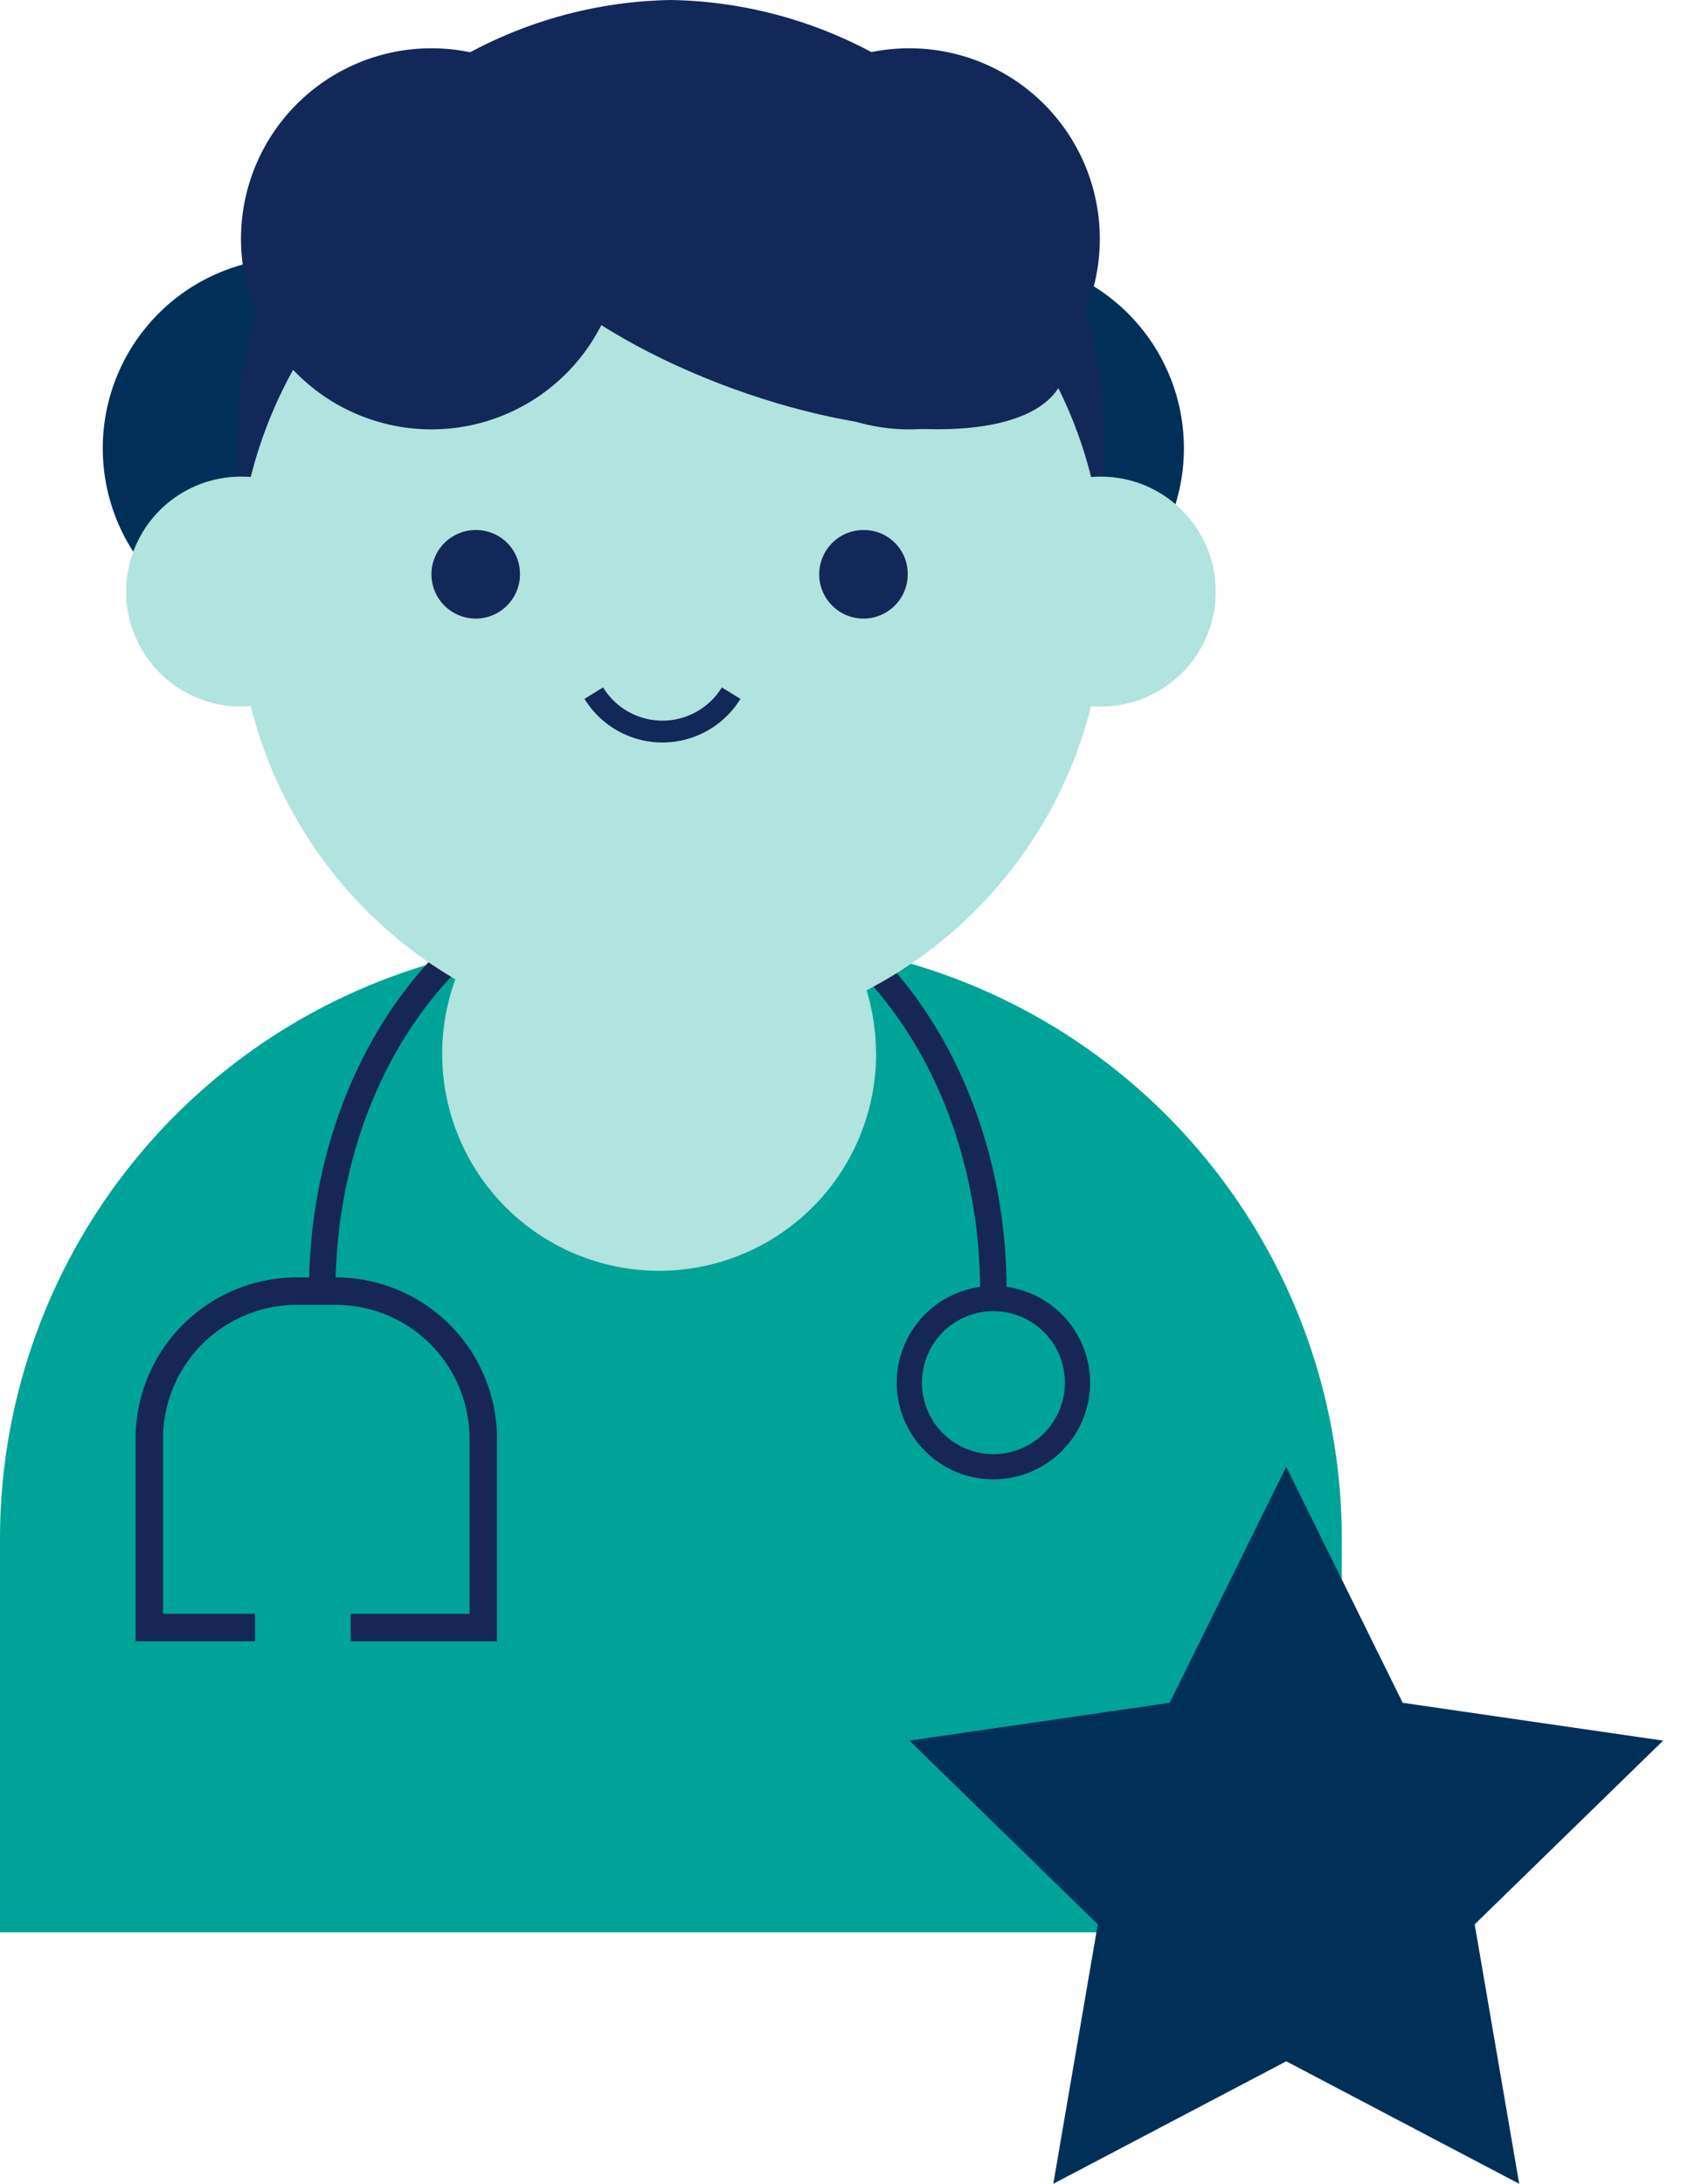 <svg xmlns="http://www.w3.org/2000/svg" xmlns:xlink="http://www.w3.org/1999/xlink" width="77" height="100" viewBox="0 0 77 100">
  <defs>
    <clipPath id="clip-path">
      <rect id="Rectangle_2072" data-name="Rectangle 2072" width="76.18" height="100" transform="translate(0 0)" fill="none"/>
    </clipPath>
    <clipPath id="clip-icon-expert-review">
      <rect width="77" height="100"/>
    </clipPath>
  </defs>
  <g id="icon-expert-review" clip-path="url(#clip-icon-expert-review)">
    <g id="Group_3475" data-name="Group 3475" transform="translate(0 0)" clip-path="url(#clip-path)">
      <path id="Path_5390" data-name="Path 5390" d="M20.8,17.127A8.725,8.725,0,1,1,12.075,8.4,8.726,8.726,0,0,1,20.8,17.127" transform="translate(1.357 3.402)" fill="#003057"/>
      <path id="Path_5391" data-name="Path 5391" d="M43.631,17.127A8.725,8.725,0,1,1,34.906,8.4a8.726,8.726,0,0,1,8.725,8.724" transform="translate(10.599 3.402)" fill="#003057"/>
      <path id="Path_5392" data-name="Path 5392" d="M7.747,20.53A20.2,20.2,0,0,0,27.6,41.058,20.2,20.2,0,0,0,47.448,20.53,20.2,20.2,0,0,0,27.6,0,20.2,20.2,0,0,0,7.747,20.53" transform="translate(3.135 0)" fill="#122858"/>
      <path id="Path_5393" data-name="Path 5393" d="M61.463,76.086H0v-18.1A27.437,27.437,0,0,1,27.357,30.628H34.1A27.437,27.437,0,0,1,61.463,57.985Z" transform="translate(0 12.399)" fill="#00a398"/>
      <path id="Path_5394" data-name="Path 5394" d="M10.507,47.667c0-10.7,6.884-19.372,15.373-19.372S41.25,36.97,41.25,47.667" transform="translate(4.253 11.454)" fill="none" stroke="#172755" stroke-miterlimit="10" stroke-width="1.214"/>
      <path id="Path_5395" data-name="Path 5395" d="M37.353,46.18A3.851,3.851,0,1,1,33.5,42.328,3.851,3.851,0,0,1,37.353,46.18Z" transform="translate(12.003 17.135)" fill="none" stroke="#172755" stroke-miterlimit="10" stroke-width="1.154"/>
      <path id="Path_5396" data-name="Path 5396" d="M14.093,57.49h6.073V48.829a6.764,6.764,0,0,0-6.744-6.744H11.612a6.764,6.764,0,0,0-6.744,6.744V57.49H9.712" transform="translate(1.971 17.037)" fill="none" stroke="#172755" stroke-miterlimit="10" stroke-width="1.257"/>
      <path id="Path_5397" data-name="Path 5397" d="M34.294,37.21a9.938,9.938,0,1,1-9.939-9.936h0a9.938,9.938,0,0,1,9.935,9.936" transform="translate(5.837 11.041)" fill="#b1e3df"/>
      <path id="Path_5398" data-name="Path 5398" d="M14.64,20.8a5.264,5.264,0,1,1-5.264-5.264A5.265,5.265,0,0,1,14.64,20.8" transform="translate(1.665 6.289)" fill="#b1e3df"/>
      <circle id="Ellipse_139" data-name="Ellipse 139" cx="5.264" cy="5.264" r="5.264" transform="translate(45.159 21.825)" fill="#b1e3df"/>
      <path id="Path_5399" data-name="Path 5399" d="M7.747,25.2A20.2,20.2,0,0,0,27.6,45.727,20.2,20.2,0,0,0,47.448,25.2,20.2,20.2,0,0,0,27.6,4.669,20.2,20.2,0,0,0,7.747,25.2" transform="translate(3.135 1.89)" fill="#b1e3df"/>
      <path id="Path_5400" data-name="Path 5400" d="M16.156,17.278a2.027,2.027,0,1,0,1.965,2.086c0-.02,0-.041,0-.06a2,2,0,0,0-1.967-2.026" transform="translate(5.695 6.994)" fill="#122858"/>
      <path id="Path_5401" data-name="Path 5401" d="M28.8,17.278a2.027,2.027,0,1,0,1.965,2.086c0-.02,0-.041,0-.06A2,2,0,0,0,28.8,17.278" transform="translate(10.813 6.994)" fill="#122858"/>
      <path id="Path_5402" data-name="Path 5402" d="M25.652,22.594a3.692,3.692,0,0,1-6.291,0" transform="translate(7.838 9.146)" fill="none" stroke="#112858" stroke-miterlimit="10" stroke-width="1"/>
      <path id="Path_5403" data-name="Path 5403" d="M31.035,5.687c7.291,2.654,12.34,7.169,11.279,10.085s-7.832,3.129-15.123.476S14.851,9.078,15.913,6.163s7.832-3.13,15.123-.476" transform="translate(6.385 1.55)" fill="#122858"/>
      <path id="Path_5404" data-name="Path 5404" d="M46.913,47.811,41.575,58.619,29.651,60.351l8.631,8.413-2.037,11.88,10.67-5.609,10.67,5.609-2.038-11.88,8.631-8.413-11.93-1.732Z" transform="translate(12.003 19.354)" fill="#003057"/>
      <path id="Path_5405" data-name="Path 5405" d="M25.308,10.3a8.725,8.725,0,1,1-8.725-8.725A8.726,8.726,0,0,1,25.308,10.3" transform="translate(3.181 0.636)" fill="#122858"/>
      <path id="Path_5406" data-name="Path 5406" d="M40.889,10.3a8.725,8.725,0,1,1-8.725-8.725A8.726,8.726,0,0,1,40.889,10.3" transform="translate(9.489 0.636)" fill="#122858"/>
    </g>
  </g>
</svg>
